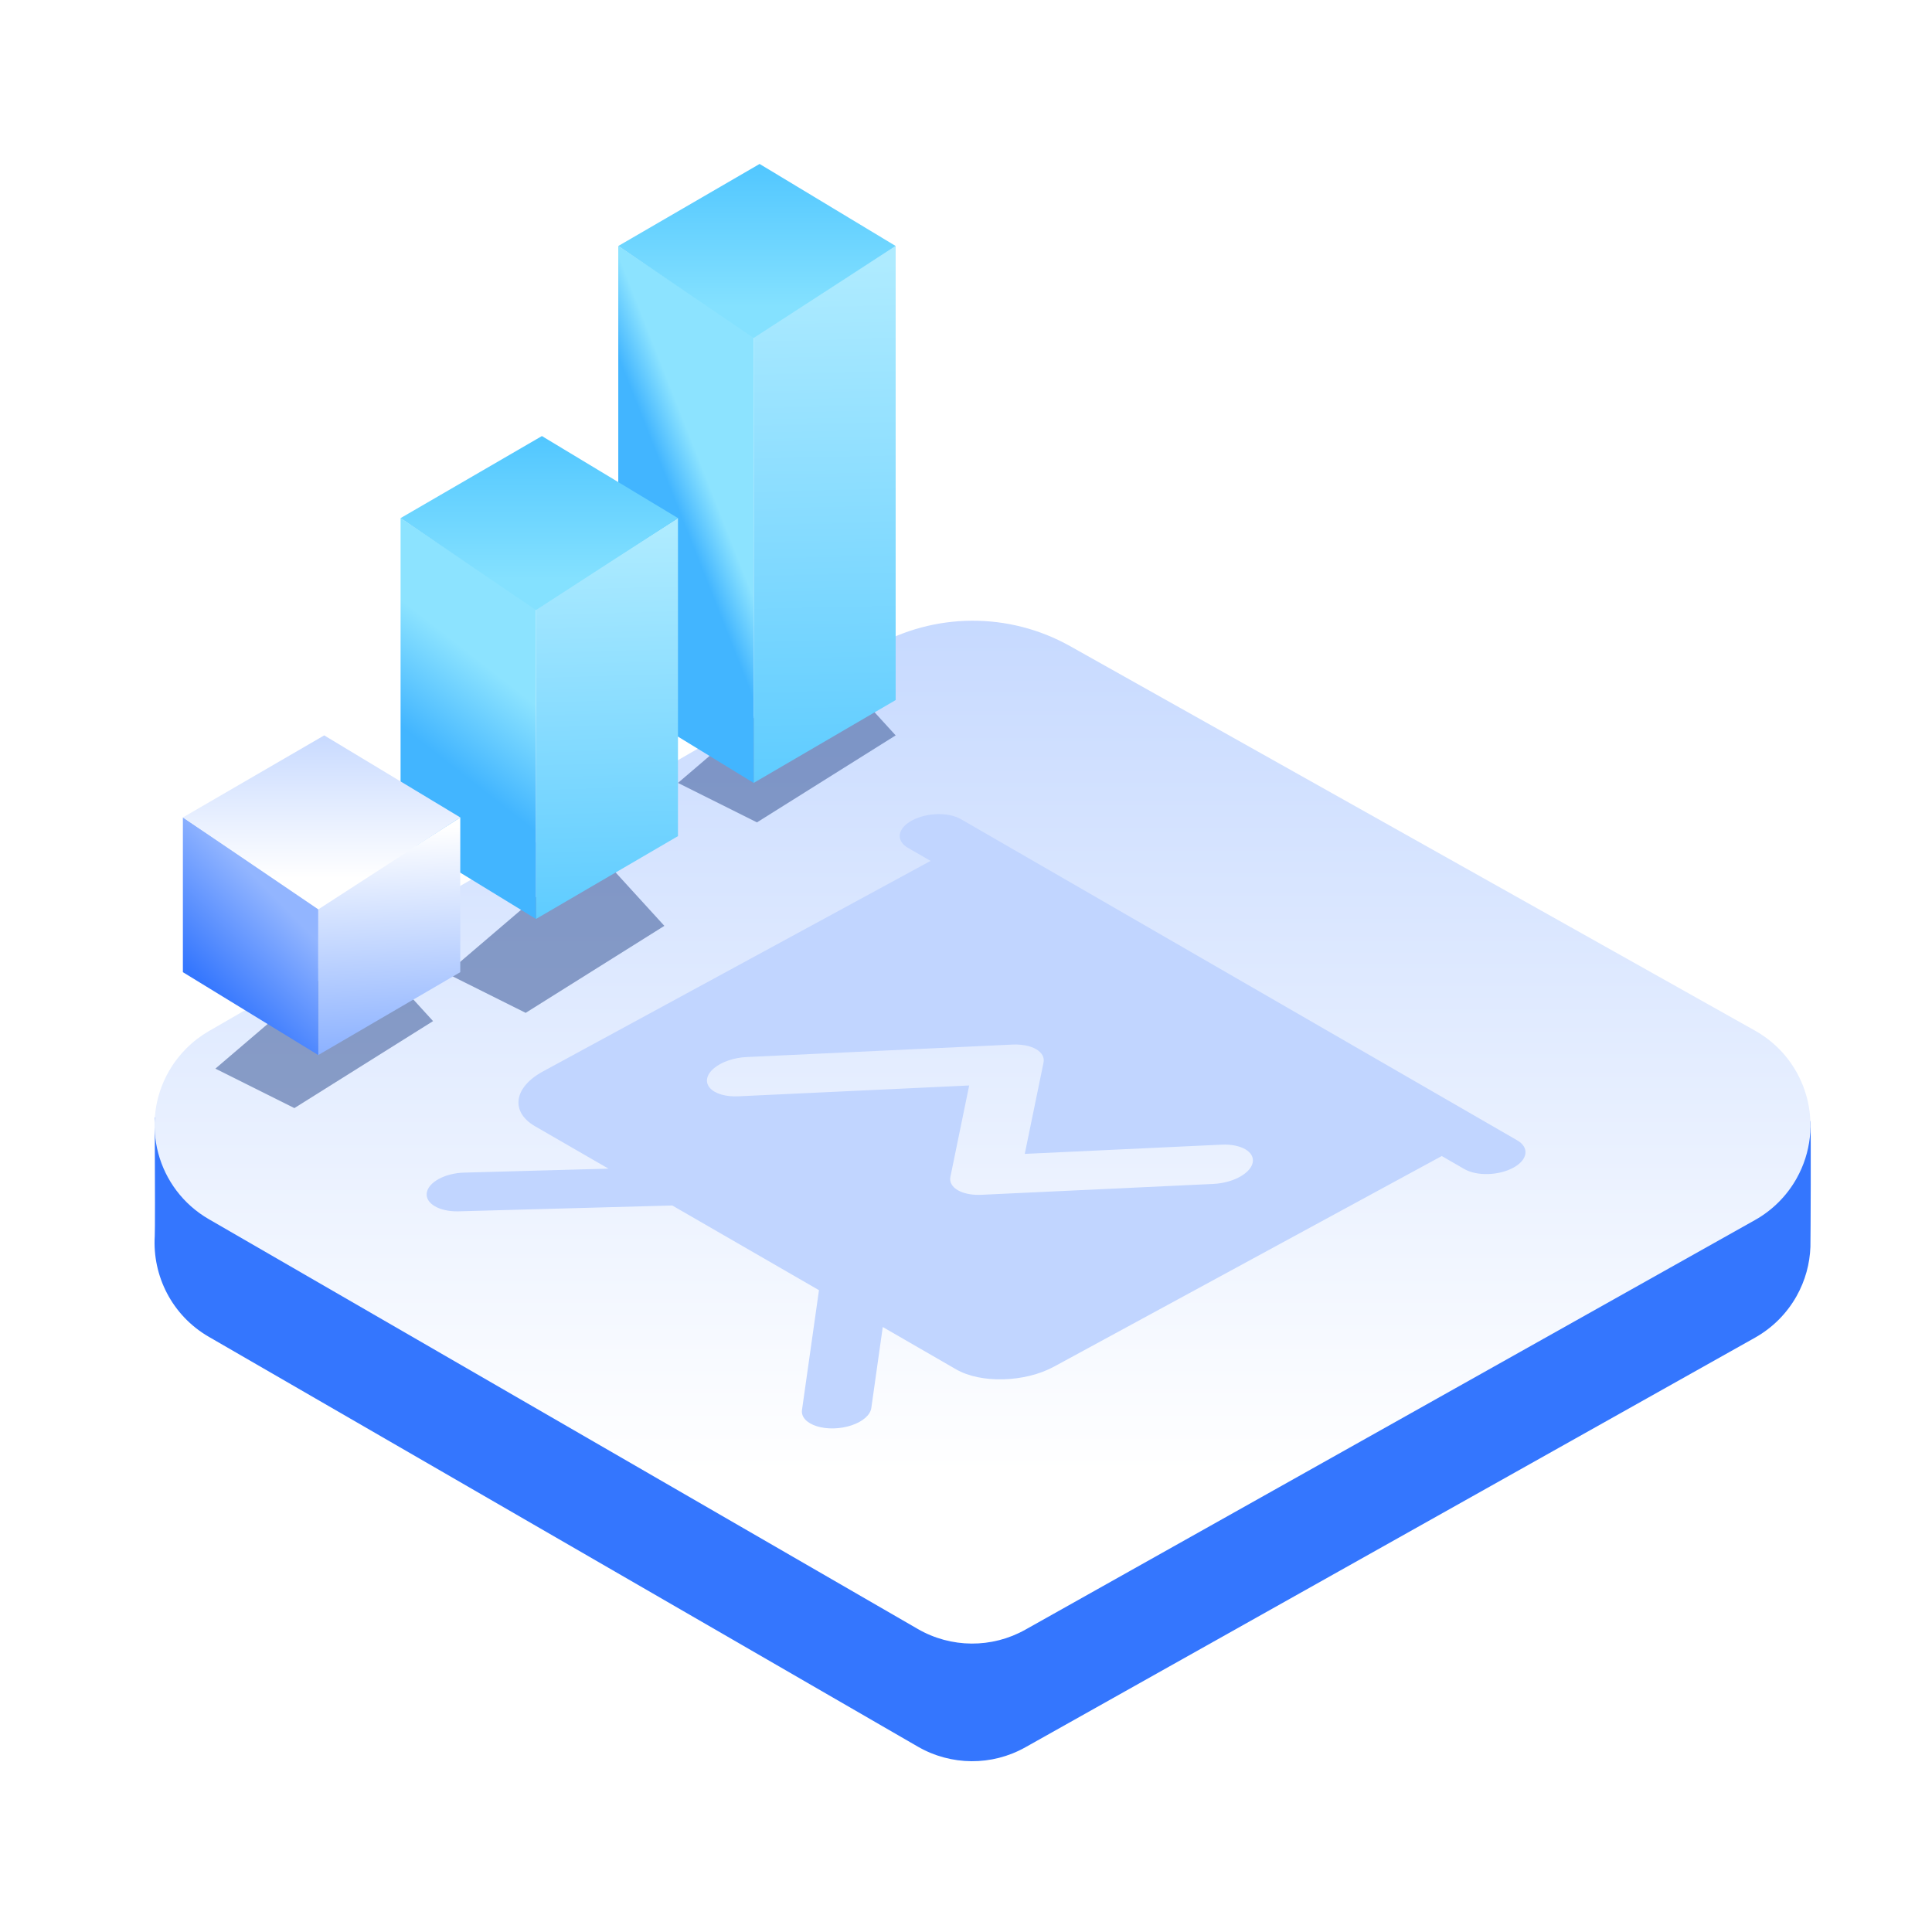 <?xml version="1.0" encoding="UTF-8"?>
<svg width="71px" height="71px" viewBox="0 0 71 71" version="1.1" xmlns="http://www.w3.org/2000/svg" xmlns:xlink="http://www.w3.org/1999/xlink">
    <title>切片</title>
    <defs>
        <linearGradient x1="50%" y1="83.142%" x2="50%" y2="3.061617e-15%" id="linearGradient-1">
            <stop stop-color="#FFFFFF" offset="0%"></stop>
            <stop stop-color="#C6D9FF" offset="100%"></stop>
        </linearGradient>
        <filter x="-75.0%" y="-99.1%" width="250.0%" height="298.1%" filterUnits="objectBoundingBox" id="filter-2">
            <feGaussianBlur stdDeviation="2" in="SourceGraphic"></feGaussianBlur>
        </filter>
        <filter x="-75.0%" y="-99.1%" width="250.0%" height="298.1%" filterUnits="objectBoundingBox" id="filter-3">
            <feGaussianBlur stdDeviation="2" in="SourceGraphic"></feGaussianBlur>
        </filter>
        <filter x="-75.0%" y="-99.1%" width="250.0%" height="298.1%" filterUnits="objectBoundingBox" id="filter-4">
            <feGaussianBlur stdDeviation="2" in="SourceGraphic"></feGaussianBlur>
        </filter>
        <linearGradient x1="53.496%" y1="3.626%" x2="54.241%" y2="130.79%" id="linearGradient-5">
            <stop stop-color="#AEEBFF" offset="0%"></stop>
            <stop stop-color="#45C2FF" offset="100%"></stop>
        </linearGradient>
        <linearGradient x1="43.83%" y1="37.446%" x2="52.514%" y2="51.091%" id="linearGradient-6">
            <stop stop-color="#8CE3FF" offset="0%"></stop>
            <stop stop-color="#42B5FF" offset="100%"></stop>
        </linearGradient>
        <linearGradient x1="50%" y1="82.067%" x2="50%" y2="-19.819%" id="linearGradient-7">
            <stop stop-color="#84E1FF" offset="0%"></stop>
            <stop stop-color="#45C0FF" offset="100%"></stop>
        </linearGradient>
        <linearGradient x1="56.273%" y1="3.626%" x2="57.608%" y2="130.79%" id="linearGradient-8">
            <stop stop-color="#AEEBFF" offset="0%"></stop>
            <stop stop-color="#45C2FF" offset="100%"></stop>
        </linearGradient>
        <linearGradient x1="46.849%" y1="34.231%" x2="54.669%" y2="63.851%" id="linearGradient-9">
            <stop stop-color="#8CE3FF" offset="0%"></stop>
            <stop stop-color="#42B5FF" offset="100%"></stop>
        </linearGradient>
        <linearGradient x1="67.893%" y1="4.949%" x2="71.653%" y2="130.79%" id="linearGradient-10">
            <stop stop-color="#FFFFFF" offset="0%"></stop>
            <stop stop-color="#6396FF" offset="100%"></stop>
        </linearGradient>
        <linearGradient x1="33.773%" y1="32.534%" x2="63.417%" y2="83.363%" id="linearGradient-11">
            <stop stop-color="#92B5FF" offset="0%"></stop>
            <stop stop-color="#3476FE" offset="100%"></stop>
        </linearGradient>
        <linearGradient x1="50%" y1="2.77555756e-15%" x2="50%" y2="82.067%" id="linearGradient-12">
            <stop stop-color="#C8DAFF" offset="0%"></stop>
            <stop stop-color="#FFFFFF" offset="100%"></stop>
        </linearGradient>
    </defs>
    <g id="新" stroke="none" stroke-width="1" fill="none" fill-rule="evenodd">
        <g id="解决方案" transform="translate(-704, -1413)">
            <g id="icon/自助接入备份" transform="translate(704.695, 1413.76)">
                <rect id="矩形" fill-opacity="0" fill="#FFFFFF" x="0" y="0" width="70" height="70"></rect>
                <g id="编组-10" transform="translate(4.985, 22.051)">
                    <path d="M60.852,18.413 C60.877,18.621 60.859,22.8 60.852,23.01 C60.83,23.626 60.665,24.247 60.343,24.821 C59.984,25.46 59.456,25.988 58.817,26.347 L32,41.402 C30.772,42.092 29.27,42.082 28.05,41.377 L1.994,26.316 C0.64,25.533 -0.082,24.075 0.007,22.613 C0.018,22.446 0.018,20.993 0.007,18.253 C40.471,17.549 60.752,17.602 60.852,18.413 Z" id="矩形" fill="#3476FE"></path>
                    <path d="M33.651,0.937 L58.817,15.065 C60.738,16.144 61.422,18.576 60.343,20.498 C59.984,21.137 59.456,21.665 58.817,22.024 L32,37.079 C30.772,37.769 29.27,37.759 28.05,37.054 L1.994,21.993 C0.086,20.89 -0.567,18.449 0.536,16.541 C0.886,15.935 1.39,15.432 1.995,15.082 L26.41,0.981 C28.647,-0.311 31.399,-0.328 33.651,0.937 Z" id="矩形" fill="url(#linearGradient-1)"></path>
                    <path d="M46.802,9.314 C47.331,9.314 47.5,9.736 47.182,10.257 C46.863,10.778 46.176,11.2 45.647,11.2 L44.69,11.2 L36.22,25.027 C35.582,26.068 34.208,26.913 33.151,26.913 L30.041,26.913 L31.166,29.704 C31.261,29.943 31.143,30.29 30.855,30.615 C30.567,30.941 30.154,31.195 29.77,31.282 C29.386,31.369 29.091,31.276 28.995,31.038 L27.334,26.913 L21.109,26.913 L14.398,31.036 C13.804,31.393 13.21,31.388 13.064,31.024 C12.917,30.661 13.272,30.072 13.862,29.703 L18.401,26.913 L15.287,26.913 C14.23,26.913 13.89,26.068 14.528,25.027 L22.998,11.2 L22.041,11.2 C21.512,11.2 21.343,10.778 21.662,10.257 C21.98,9.736 22.667,9.314 23.196,9.314 L46.802,9.314 Z M37.473,14.884 L31.379,18.794 L30.3,15.548 C30.282,15.495 30.259,15.453 30.229,15.416 L30.18,15.366 C30.109,15.306 30.014,15.269 29.901,15.257 L29.814,15.253 C29.754,15.253 29.691,15.259 29.625,15.271 L29.524,15.293 C29.351,15.34 29.164,15.422 28.977,15.542 L20.758,20.816 C20.364,21.064 20.041,21.432 19.915,21.777 C19.789,22.122 19.879,22.392 20.151,22.482 C20.422,22.573 20.833,22.469 21.225,22.212 L28.353,17.638 L29.434,20.89 C29.498,21.083 29.678,21.18 29.917,21.18 L30.01,21.176 C30.231,21.155 30.492,21.059 30.755,20.89 L37.939,16.281 L38.048,16.206 C38.591,15.813 38.913,15.242 38.794,14.884 C38.665,14.498 38.074,14.498 37.473,14.884 Z" id="形状" fill="#C1D5FF" fill-rule="nonzero" transform="translate(30.187, 20.314) rotate(30) translate(-30.187, -20.314) "></path>
                </g>
                <polygon id="路径-13" fill-opacity="0.59" fill="#46639F" filter="url(#filter-2)" points="24.22 28.012 27.123 29.462 32.22 26.265 29.611 23.406"></polygon>
                <polygon id="路径-13" fill-opacity="0.59" fill="#46639F" filter="url(#filter-3)" points="15.72 35.012 18.623 36.462 23.72 33.265 21.111 30.406"></polygon>
                <polygon id="路径-13" fill-opacity="0.59" fill="#46639F" filter="url(#filter-4)" points="7.22 38.512 10.123 39.962 15.22 36.765 12.611 33.906"></polygon>
                <g id="编组-13" transform="translate(22.027, 5.265)">
                    <polygon id="路径-9" fill="url(#linearGradient-5)" points="4.975 22.747 10.193 19.702 10.193 3.015 4.975 6.343"></polygon>
                    <polygon id="路径-9" fill="url(#linearGradient-6)" transform="translate(2.487, 12.881) scale(-1, 1) translate(-2.487, -12.881) " points="3.4041683e-12 22.747 4.975 19.702 4.975 3.015 0 6.343"></polygon>
                    <polygon id="路径-12" fill="url(#linearGradient-7)" points="4.79220233e-12 3.015 5.193 0 10.193 3.015 4.975 6.394"></polygon>
                </g>
                <g id="编组-13备份-2" transform="translate(14.027, 15.265)">
                    <polygon id="路径-9" fill="url(#linearGradient-8)" points="4.975 17.747 10.193 14.702 10.193 3.015 4.975 6.343"></polygon>
                    <polygon id="路径-9" fill="url(#linearGradient-9)" transform="translate(2.487, 10.381) scale(-1, 1) translate(-2.487, -10.381) " points="2.26228843e-12 17.747 4.975 14.702 4.975 3.015 0 6.343"></polygon>
                    <polygon id="路径-12" fill="url(#linearGradient-7)" points="4.79220233e-12 3.015 5.193 0 10.193 3.015 4.975 6.394"></polygon>
                </g>
                <g id="编组-13备份" transform="translate(6.027, 26.265)">
                    <polygon id="路径-9" fill="url(#linearGradient-10)" points="4.975 11.747 10.193 8.702 10.193 3.015 4.975 6.343"></polygon>
                    <polygon id="路径-9" fill="url(#linearGradient-11)" transform="translate(2.487, 7.381) scale(-1, 1) translate(-2.487, -7.381) " points="4.52457686e-12 11.747 4.975 8.702 4.975 3.015 0 6.343"></polygon>
                    <polygon id="路径-12" fill="url(#linearGradient-12)" points="4.79220233e-12 3.015 5.193 0 10.193 3.015 4.975 6.394"></polygon>
                </g>
            </g>
        </g>
    </g>
</svg>